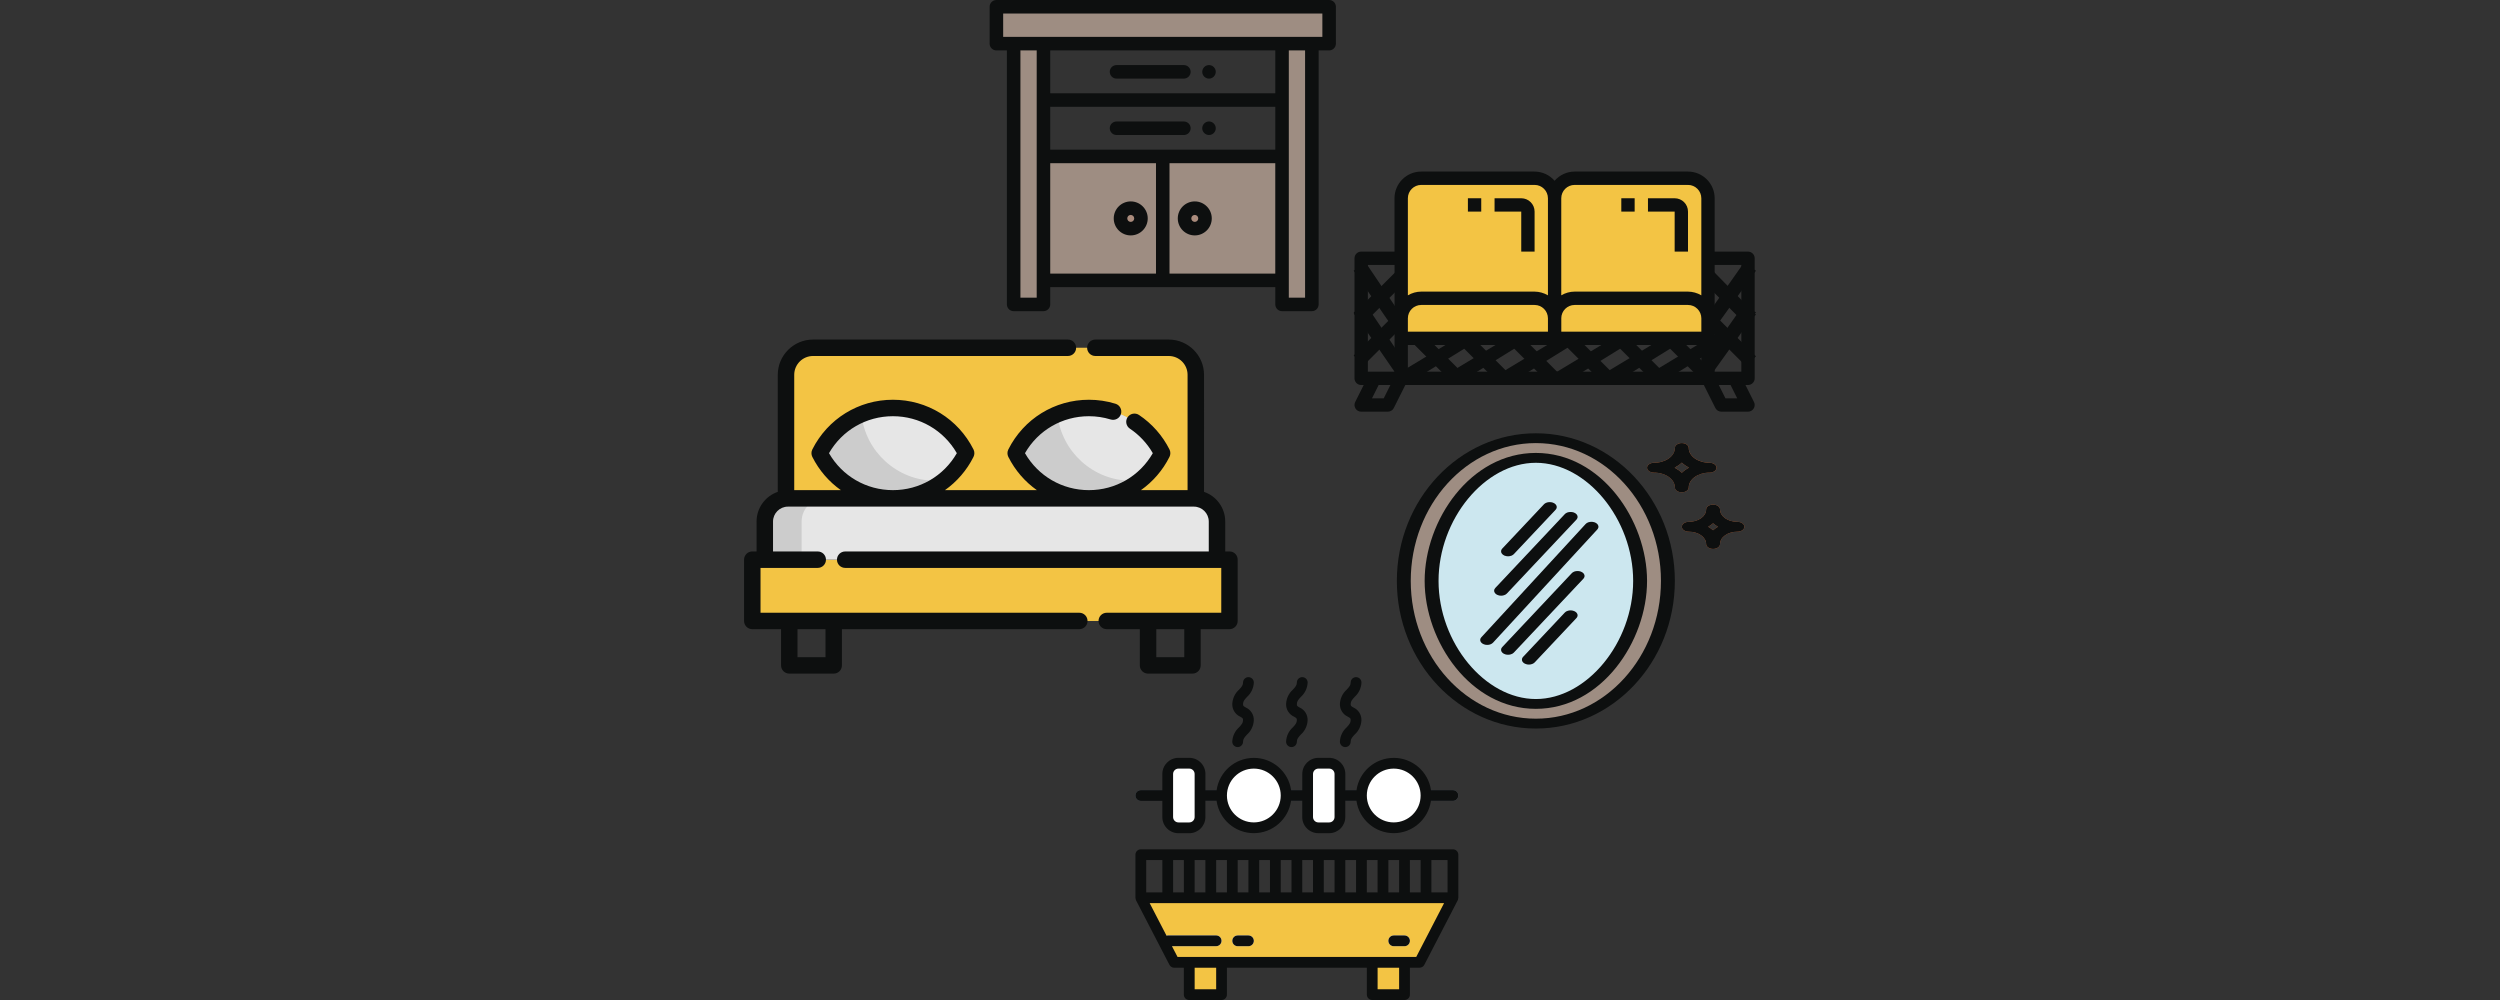 <?xml version="1.0" encoding="iso-8859-1"?>
<!-- Generator: Adobe Illustrator 17.1.0, SVG Export Plug-In . SVG Version: 6.00 Build 0)  -->
<!DOCTYPE svg PUBLIC "-//W3C//DTD SVG 1.1//EN" "http://www.w3.org/Graphics/SVG/1.1/DTD/svg11.dtd">
<svg version="1.1" id="Layer_1" xmlns="http://www.w3.org/2000/svg" xmlns:xlink="http://www.w3.org/1999/xlink" x="0px" y="0px"
	 viewBox="0 0 637.8 255.12" style="enable-background:new 0 0 637.8 255.12;" xml:space="preserve">
<rect x="0" y="0" width="637.8" height="255.12" fill="#333333" stroke="none"/>
<g>
	<rect x="191.923" y="142.787" style="fill:#F3C444;" width="121.744" height="15.64"/>
	<path style="fill:#E6E6E6;" d="M304.576,127.147H201.02c-3.263,0-5.902,2.646-5.902,5.902v9.732h115.367v-9.732
		C310.478,129.786,307.839,127.147,304.576,127.147z"/>
	<path style="fill:#CCCCCC;" d="M210.413,127.147h-9.393c-3.263,0-5.902,2.646-5.902,5.902v9.732h9.393v-9.732
		C204.51,129.786,207.15,127.147,210.413,127.147z"/>
	<path style="fill:#F3C444;" d="M305.076,127.165V95.619c0-3.811-3.09-6.901-6.901-6.901h-90.753c-3.811,0-6.901,3.09-6.901,6.901
		v31.546"/>
	<g>
		<path style="fill:#CCCCCC;" d="M246.486,115.614c-1.351,2.689-3.263,5.045-5.588,6.907c-3.583,2.893-8.141,4.619-13.106,4.619
			c-8.172,0-15.246-4.693-18.687-11.533c2.239-4.459,6.026-7.999,10.657-9.929c2.473-1.03,5.187-1.597,8.03-1.597
			C235.97,104.081,243.044,108.78,246.486,115.614z"/>
		<path style="fill:#CCCCCC;" d="M277.797,104.081c-8.178,0-15.252,4.693-18.687,11.533c3.441,6.84,10.515,11.533,18.687,11.533
			s15.252-4.693,18.687-11.533C293.049,108.774,285.975,104.081,277.797,104.081z"/>
	</g>
	<g>
		<path style="fill:#E6E6E6;" d="M246.486,115.614c-1.351,2.689-3.263,5.045-5.588,6.907c-0.728,0.086-1.462,0.13-2.214,0.13
			c-9.812,0-17.892-7.426-18.922-16.973c2.473-1.03,5.187-1.597,8.03-1.597C235.97,104.081,243.044,108.78,246.486,115.614z"/>
		<path style="fill:#E6E6E6;" d="M296.485,115.614c-1.351,2.689-3.263,5.045-5.588,6.907c-0.728,0.086-1.462,0.13-2.214,0.13
			c-9.812,0-17.892-7.426-18.922-16.973c2.473-1.03,5.187-1.597,8.03-1.597C285.975,104.081,293.049,108.78,296.485,115.614z"/>
	</g>
	<path style="fill:#0D0F0F;" d="M313.673,140.684h-1.092v-7.635c0-3.503-2.263-6.488-5.409-7.567V95.625
		c0-4.965-4.04-8.998-8.998-8.998h-18.73c-1.159,0-2.097,0.937-2.097,2.097s0.937,2.097,2.097,2.097h18.73
		c2.646,0,4.798,2.152,4.798,4.798v29.425h-11.897c3.022-2.14,5.544-5.02,7.284-8.486c0.296-0.592,0.296-1.295,0-1.887
		c-1.782-3.546-4.471-6.593-7.771-8.801c-0.962-0.648-2.27-0.389-2.911,0.574c-0.648,0.962-0.389,2.27,0.574,2.911
		c2.405,1.61,4.41,3.762,5.853,6.26c-3.355,5.847-9.51,9.43-16.307,9.43s-12.945-3.589-16.307-9.43
		c3.355-5.847,9.51-9.43,16.307-9.43c1.893,0,3.756,0.278,5.551,0.833c1.11,0.339,2.282-0.278,2.627-1.388
		c0.339-1.11-0.278-2.282-1.388-2.627c-2.189-0.678-4.471-1.018-6.784-1.018c-8.752,0-16.627,4.86-20.562,12.686
		c-0.296,0.592-0.296,1.295,0,1.887c1.745,3.466,4.262,6.352,7.284,8.486h-23.448c3.022-2.14,5.544-5.02,7.284-8.486
		c0.296-0.592,0.296-1.295,0-1.887c-3.935-7.826-11.817-12.686-20.562-12.686s-16.627,4.86-20.562,12.686
		c-0.296,0.592-0.296,1.295,0,1.887c1.745,3.466,4.262,6.352,7.284,8.486h-11.897V95.619c0-2.646,2.152-4.798,4.798-4.798h65.023
		c1.159,0,2.097-0.937,2.097-2.097c0-1.159-0.937-2.097-2.097-2.097h-65.023c-4.965,0-8.998,4.04-8.998,8.998v29.856
		c-3.139,1.079-5.409,4.064-5.409,7.567v7.635h-1.092c-1.159,0-2.097,0.937-2.097,2.097v15.64c0,1.159,0.937,2.097,2.097,2.097
		h7.339v9.239c0,1.159,0.937,2.097,2.097,2.097h11.336c1.159,0,2.097-0.937,2.097-2.097v-9.239h60.564
		c1.159,0,2.097-0.937,2.097-2.097s-0.937-2.097-2.097-2.097h-81.329v-11.44h14.598c1.159,0,2.097-0.937,2.097-2.097
		s-0.937-2.097-2.097-2.097h-11.41v-7.635c0-2.097,1.708-3.805,3.805-3.805h103.557c2.097,0,3.805,1.708,3.805,3.805v7.635h-92.757
		c-1.159,0-2.097,0.937-2.097,2.097s0.937,2.097,2.097,2.097h95.946v11.44h-29.215c-1.159,0-2.097,0.937-2.097,2.097
		s0.937,2.097,2.097,2.097h8.437v9.239c0,1.159,0.937,2.097,2.097,2.097h11.336c1.159,0,2.097-0.937,2.097-2.097v-9.239h7.339
		c1.159,0,2.097-0.937,2.097-2.097v-15.64C315.77,141.622,314.833,140.684,313.673,140.684z M210.598,160.525v7.136h-7.136v-7.136
		H210.598z M211.492,115.614c3.355-5.847,9.51-9.43,16.307-9.43c6.796,0,12.945,3.589,16.307,9.43
		c-3.361,5.847-9.51,9.43-16.307,9.43C221.002,125.044,214.853,121.46,211.492,115.614z M302.134,167.66h-7.136v-7.136h7.136V167.66
		z"/>
</g>
<g>
	<path style="fill:#F3C444;" d="M357.832,85.77l77.703,0.993c0,0,1.135-37.146,0.284-38.565s-35.586-4.539-37.288-1.844
		c-1.702,2.695-3.972,0.426-6.1-0.567c-2.128-0.993-31.478-1.418-33.464,1.277S357.832,85.77,357.832,85.77z"/>
	<g>
		<path style="fill:#0D0F0F;" d="M445.951,64.19h-8.505V50.579c-0.006-3.756-3.047-6.803-6.809-6.809h-28.925
			c-1.961,0.006-3.824,0.863-5.107,2.35c-1.277-1.486-3.139-2.344-5.107-2.35h-28.925c-3.756,0.006-6.803,3.047-6.809,6.809V64.19
			h-8.505c-0.937,0-1.702,0.765-1.702,1.702V96.52c0,0.937,0.765,1.702,1.702,1.702h0.648l-2.171,4.342
			c-0.265,0.53-0.234,1.153,0.074,1.653c0.308,0.5,0.857,0.808,1.449,0.808h6.809c0.648,0,1.233-0.364,1.523-0.937l2.936-5.865
			h76.161l2.936,5.865c0.29,0.574,0.876,0.937,1.523,0.937h6.809c0.592,0,1.135-0.302,1.449-0.808
			c0.308-0.5,0.339-1.129,0.074-1.653l-2.171-4.342h0.648c0.937,0,1.702-0.765,1.702-1.702V65.892
			C447.653,64.955,446.895,64.19,445.951,64.19z M444.249,67.595v27.223h-6.803V67.595H444.249z M359.176,84.61v-3.404
			c0-1.881,1.523-3.398,3.404-3.404h28.925c1.881,0,3.398,1.523,3.404,3.404v3.404H359.176z M398.314,81.206
			c0-1.881,1.523-3.398,3.404-3.404h28.925c1.881,0,3.398,1.523,3.404,3.404v3.404H398.32v-3.404H398.314z M401.713,47.174h28.925
			c1.881,0,3.398,1.523,3.404,3.404v24.768c-1.03-0.611-2.202-0.937-3.404-0.95h-28.925c-1.196,0.006-2.374,0.333-3.404,0.95V50.579
			C398.314,48.698,399.838,47.18,401.713,47.174z M359.176,50.579c0-1.881,1.523-3.398,3.404-3.404h28.925
			c1.881,0,3.398,1.523,3.404,3.404v24.768c-1.03-0.611-2.202-0.937-3.404-0.95h-28.925c-1.196,0.006-2.374,0.333-3.404,0.95V50.579
			z M348.969,67.595h6.809v27.223h-6.809V67.595z M353.021,101.62h-3.004l1.702-3.404h3.004L353.021,101.62z M359.176,88.009h74.866
			v6.809h-74.866V88.009z M443.201,101.62h-3.004l-1.702-3.404h3.004L443.201,101.62z"/>
		<path style="fill:#0D0F0F;" d="M427.239,64.19h3.404V53.983c0-1.881-1.523-3.398-3.404-3.404h-6.809v3.404h6.809V64.19z"/>
		<path style="fill:#0D0F0F;" d="M413.628,50.579h3.404v3.404h-3.404V50.579z"/>
		<path style="fill:#0D0F0F;" d="M388.101,64.19h3.404V53.983c0-1.881-1.523-3.398-3.404-3.404h-6.809v3.404h6.809V64.19z"/>
		<path style="fill:#0D0F0F;" d="M374.49,50.579h3.404v3.404h-3.404V50.579z"/>
	</g>
	<g>
		<polygon style="fill:#0D0F0F;" points="358.646,82.187 356.123,84.715 345.355,69.056 348.531,67.181 		"/>
		<polygon style="fill:#0D0F0F;" points="358.646,92.825 356.123,95.348 345.355,79.689 348.531,77.814 		"/>
		<polygon style="fill:#0D0F0F;" points="345.355,80.059 347.884,82.587 358.646,71.819 356.321,69.093 		"/>
		<polygon style="fill:#0D0F0F;" points="345.355,90.698 347.884,93.22 358.646,82.458 355.47,80.577 		"/>
	</g>
	<g>
		<polygon style="fill:#0D0F0F;" points="447.974,80.275 445.445,82.803 434.683,72.035 436.367,68.458 		"/>
		<polygon style="fill:#0D0F0F;" points="447.974,90.907 445.445,93.436 434.683,82.668 437.86,80.793 		"/>
		<polygon style="fill:#0D0F0F;" points="434.683,81.551 437.206,84.08 447.974,69.056 444.798,67.181 		"/>
		<polygon style="fill:#0D0F0F;" points="434.683,92.184 437.206,94.713 447.974,79.689 444.798,77.814 		"/>
	</g>
	<g>
		<polygon style="fill:#0D0F0F;" points="373.324,95.372 370.795,97.901 360.027,87.133 363.203,85.258 		"/>
		<polygon style="fill:#0D0F0F;" points="385.017,95.372 382.495,97.901 371.727,87.133 374.903,85.258 		"/>
		<polygon style="fill:#0D0F0F;" points="397.784,95.372 395.255,97.901 384.487,87.133 387.663,85.258 		"/>
		<polygon style="fill:#0D0F0F;" points="411.605,95.372 409.076,97.901 398.314,87.133 401.491,85.258 		"/>
		<polygon style="fill:#0D0F0F;" points="424.791,95.372 422.262,97.901 411.5,87.133 414.676,85.258 		"/>
		<polygon style="fill:#0D0F0F;" points="437.551,95.372 435.029,97.901 424.26,87.133 427.437,85.258 		"/>
	</g>
	<g>
		<polygon style="fill:#0D0F0F;" points="421.491,94.947 424.02,97.476 440.746,87.133 437.57,85.258 		"/>
		<polygon style="fill:#0D0F0F;" points="409.798,94.947 412.32,97.476 429.046,87.133 425.87,85.258 		"/>
		<polygon style="fill:#0D0F0F;" points="397.038,94.947 399.56,97.476 416.286,87.133 413.11,85.258 		"/>
		<polygon style="fill:#0D0F0F;" points="383.21,94.947 385.739,97.476 402.459,87.133 399.283,85.258 		"/>
		<polygon style="fill:#0D0F0F;" points="370.025,94.947 372.553,97.476 389.273,87.133 386.097,85.258 		"/>
		<polygon style="fill:#0D0F0F;" points="357.264,94.947 359.793,97.476 376.513,87.133 373.336,85.258 		"/>
	</g>
</g>
<g>
	<path style="fill:#59636F;" d="M370.672,204.325h-79.627c-0.759,0-1.375-0.617-1.375-1.375s0.617-1.375,1.375-1.375h79.627
		c0.759,0,1.375,0.617,1.375,1.375C372.047,203.709,371.431,204.325,370.672,204.325z"/>
	<path style="fill:#F3C444;" d="M362.143,245.511h-62.568l-8.529-16.473h79.627L362.143,245.511z"/>
	<path style="fill:#F3C444;" d="M303.404,245.511h8.24v8.24h-8.24V245.511z"/>
	<path style="fill:#F3C444;" d="M350.079,245.511h8.24v8.24h-8.24V245.511z"/>
	<path style="fill:#FFFFFF;" d="M300.654,194.717h2.745c1.517,0,2.744,1.227,2.744,2.744v10.984c0,1.517-1.227,2.744-2.744,2.744
		h-2.745c-1.517,0-2.744-1.227-2.744-2.744v-10.984C297.909,195.944,299.137,194.717,300.654,194.717z"/>
	<path style="fill:#FFFFFF;" d="M336.351,194.717h2.744c1.517,0,2.744,1.227,2.744,2.744v10.984c0,1.517-1.227,2.744-2.744,2.744
		h-2.744c-1.517,0-2.744-1.227-2.744-2.744v-10.984C333.606,195.944,334.833,194.717,336.351,194.717z"/>
	<path style="fill:#FFFFFF;" d="M328.111,202.95c0,4.552-3.688,8.24-8.24,8.24s-8.24-3.688-8.24-8.24s3.688-8.24,8.24-8.24
		C324.423,194.717,328.111,198.405,328.111,202.95z"/>
	<path style="fill:#FFFFFF;" d="M363.808,202.95c0,4.552-3.688,8.24-8.24,8.24s-8.24-3.688-8.24-8.24s3.688-8.24,8.24-8.24
		S363.808,198.405,363.808,202.95z"/>
	<path style="fill:#FFFFFF;" d="M310.269,241.391h-12.353c-0.759,0-1.375-0.617-1.375-1.375s0.617-1.375,1.375-1.375h12.353
		c0.759,0,1.375,0.617,1.375,1.375S311.027,241.391,310.269,241.391z"/>
	<path style="fill:#FFFFFF;" d="M318.502,241.391h-2.744c-0.759,0-1.375-0.617-1.375-1.375s0.617-1.375,1.375-1.375h2.744
		c0.759,0,1.375,0.617,1.375,1.375S319.261,241.391,318.502,241.391z"/>
	<path style="fill:#FFFFFF;" d="M358.319,241.391h-2.745c-0.759,0-1.375-0.617-1.375-1.375s0.617-1.375,1.375-1.375h2.745
		c0.759,0,1.375,0.617,1.375,1.375S359.077,241.391,358.319,241.391z"/>
	<path style="fill:#0D0F0F;" d="M333.606,174.124c0-0.759-0.617-1.375-1.375-1.375s-1.375,0.617-1.375,1.375
		c0,0.685-0.345,1.098-1.011,1.813c-1.055,0.937-1.678,2.263-1.739,3.676c-0.031,1.4,0.777,2.677,2.06,3.244
		c0.635,0.37,0.685,0.413,0.685,0.876c0,0.685-0.345,1.098-1.005,1.813c-1.055,0.937-1.684,2.27-1.739,3.676
		c0,0.759,0.617,1.375,1.375,1.375c0.759,0,1.375-0.617,1.375-1.375c0-0.685,0.345-1.098,1.005-1.813
		c1.055-0.937,1.684-2.27,1.739-3.676c0.031-1.4-0.777-2.677-2.06-3.244c-0.635-0.37-0.685-0.413-0.685-0.876
		c0-0.685,0.345-1.098,1.011-1.813C332.922,176.856,333.551,175.53,333.606,174.124z"/>
	<path style="fill:#0D0F0F;" d="M347.335,174.124c0-0.759-0.617-1.375-1.375-1.375c-0.759,0-1.375,0.617-1.375,1.375
		c0,0.685-0.345,1.098-1.011,1.813c-1.055,0.937-1.678,2.263-1.739,3.676c-0.031,1.4,0.777,2.677,2.06,3.244
		c0.635,0.37,0.685,0.413,0.685,0.876c0,0.685-0.345,1.098-1.005,1.813c-1.055,0.937-1.684,2.27-1.739,3.676
		c0,0.759,0.617,1.375,1.375,1.375c0.759,0,1.375-0.617,1.375-1.375c0-0.685,0.345-1.098,1.005-1.813
		c1.055-0.937,1.684-2.27,1.739-3.676c0.031-1.4-0.777-2.677-2.06-3.244c-0.635-0.37-0.685-0.413-0.685-0.876
		c0-0.685,0.345-1.098,1.011-1.813C346.65,176.856,347.279,175.53,347.335,174.124z"/>
	<path style="fill:#0D0F0F;" d="M319.878,174.124c0-0.759-0.617-1.375-1.375-1.375c-0.759,0-1.375,0.617-1.375,1.375
		c0,0.685-0.345,1.098-1.011,1.813c-1.055,0.937-1.678,2.263-1.739,3.676c-0.031,1.4,0.777,2.677,2.06,3.244
		c0.635,0.37,0.685,0.413,0.685,0.876c0,0.685-0.345,1.098-1.005,1.813c-1.055,0.937-1.684,2.27-1.739,3.676
		c0,0.759,0.617,1.375,1.375,1.375s1.375-0.617,1.375-1.375c0-0.685,0.345-1.098,1.005-1.813c1.055-0.937,1.684-2.27,1.739-3.676
		c0.031-1.4-0.777-2.677-2.06-3.244c-0.635-0.37-0.685-0.413-0.685-0.876c0-0.685,0.345-1.098,1.011-1.813
		C319.193,176.856,319.822,175.53,319.878,174.124z"/>
	<path style="fill:#0D0F0F;" d="M370.672,216.679h-79.627c-0.759,0-1.375,0.617-1.375,1.375v10.984
		c0.018,0.16,0.049,0.315,0.092,0.469c0.012,0.037,0.025,0.068,0.037,0.105c0.012,0.031,0.012,0.043,0.019,0.062l8.529,16.473
		c0.234,0.456,0.703,0.74,1.221,0.74h2.455v6.864c0,0.759,0.617,1.375,1.375,1.375h8.24c0.759,0,1.375-0.617,1.375-1.375v-6.87
		h35.697v6.864c0,0.759,0.617,1.375,1.375,1.375h8.24c0.759,0,1.375-0.617,1.375-1.375v-6.864h2.455c0.512,0,0.981-0.284,1.221-0.74
		l8.529-16.473c0.012-0.018,0.012-0.043,0.019-0.062c0.012-0.018,0.025-0.068,0.037-0.105c0.043-0.154,0.074-0.308,0.092-0.469
		v-10.984C372.047,217.295,371.431,216.679,370.672,216.679z M369.297,227.663h-4.12v-8.24h4.12V227.663z M359.688,227.663v-8.24
		h2.744v8.24H359.688z M354.199,227.663v-8.24h2.744v8.24H354.199z M348.704,227.663v-8.24h2.744v8.24H348.704z M343.215,227.663
		v-8.24h2.745v8.24H343.215z M337.726,227.663v-8.24h2.744v8.24H337.726z M332.231,227.663v-8.24h2.744v8.24H332.231z
		 M326.742,227.663v-8.24h2.745v8.24H326.742z M321.247,227.663v-8.24h2.744v8.24H321.247z M315.758,227.663v-8.24h2.744v8.24
		H315.758z M310.269,227.663v-8.24h2.744v8.24H310.269z M304.774,227.663v-8.24h2.744v8.24H304.774z M299.285,227.663v-8.24h2.744
		v8.24H299.285z M292.42,219.423h4.12v8.24h-4.12V219.423z M310.269,252.376h-5.489v-5.489h5.489V252.376z M356.944,252.376h-5.489
		v-5.489h5.489V252.376z M361.31,244.136h-60.897l-1.425-2.744h11.274c0.759,0,1.375-0.617,1.375-1.375s-0.617-1.375-1.375-1.375
		h-12.353c-0.105,0.006-0.21,0.031-0.308,0.062l-4.299-8.301h75.113L361.31,244.136z"/>
	<path style="fill:#0D0F0F;" d="M370.672,201.581h-5.6c-0.678-4.724-4.724-8.233-9.498-8.233s-8.819,3.509-9.498,8.233h-2.855v-4.12
		c0-2.276-1.844-4.12-4.12-4.12h-2.744c-2.276,0-4.12,1.844-4.12,4.12v4.12h-2.855c-0.678-4.724-4.724-8.233-9.498-8.233
		s-8.819,3.509-9.498,8.233h-2.855v-4.12c0-2.276-1.844-4.12-4.12-4.12h-2.757c-2.276,0-4.12,1.844-4.12,4.12v4.12h-5.489
		c-0.759,0-1.375,0.617-1.375,1.375s0.617,1.375,1.375,1.375h5.489v4.12c0,2.276,1.844,4.12,4.12,4.12h2.745
		c2.276,0,4.12-1.844,4.12-4.12v-4.126h2.855c0.678,4.724,4.724,8.233,9.498,8.233c4.774,0,8.819-3.509,9.498-8.233h2.855v4.12
		c0,2.276,1.844,4.12,4.12,4.12h2.745c2.276,0,4.12-1.844,4.12-4.12v-4.12h2.855c0.678,4.724,4.724,8.233,9.498,8.233
		c4.774,0,8.819-3.509,9.498-8.233h5.6c0.759,0,1.375-0.617,1.375-1.375C372.047,202.192,371.431,201.581,370.672,201.581z
		 M304.774,208.445c0,0.759-0.617,1.375-1.375,1.375h-2.745c-0.759,0-1.375-0.617-1.375-1.375v-10.984
		c0-0.759,0.617-1.375,1.375-1.375h2.745c0.759,0,1.375,0.617,1.375,1.375L304.774,208.445L304.774,208.445z M319.878,209.814
		c-3.793,0-6.864-3.071-6.864-6.864c0-3.793,3.071-6.864,6.864-6.864s6.864,3.071,6.864,6.864
		C326.736,206.743,323.664,209.808,319.878,209.814z M340.47,208.445c0,0.759-0.617,1.375-1.375,1.375h-2.744
		c-0.759,0-1.375-0.617-1.375-1.375v-10.984c0-0.759,0.617-1.375,1.375-1.375h2.744c0.759,0,1.375,0.617,1.375,1.375V208.445z
		 M355.568,209.814c-3.793,0-6.864-3.071-6.864-6.864c0-3.793,3.071-6.864,6.864-6.864s6.864,3.071,6.864,6.864
		C362.432,206.743,359.361,209.808,355.568,209.814z"/>
	<path style="fill:#0D0F0F;" d="M318.502,238.647h-2.744c-0.759,0-1.375,0.617-1.375,1.375s0.617,1.375,1.375,1.375h2.744
		c0.759,0,1.375-0.617,1.375-1.375S319.261,238.647,318.502,238.647z"/>
	<path style="fill:#0D0F0F;" d="M358.319,238.647h-2.745c-0.759,0-1.375,0.617-1.375,1.375s0.617,1.375,1.375,1.375h2.745
		c0.759,0,1.375-0.617,1.375-1.375S359.077,238.647,358.319,238.647z"/>
</g>
<g>
	<path style="fill:#0D0F0F;" d="M308.443,20.056c-0.111,0-0.228-0.012-0.339-0.031c-0.111-0.025-0.222-0.056-0.321-0.099
		c-0.105-0.043-0.204-0.099-0.296-0.16c-0.092-0.062-0.185-0.136-0.265-0.216c-0.321-0.321-0.506-0.765-0.506-1.221
		c0-0.111,0.012-0.228,0.037-0.339c0.025-0.111,0.056-0.222,0.099-0.321c0.043-0.105,0.092-0.204,0.154-0.296
		c0.062-0.093,0.136-0.185,0.216-0.265c0.08-0.08,0.167-0.154,0.265-0.216c0.093-0.062,0.197-0.117,0.296-0.16
		c0.105-0.043,0.21-0.074,0.321-0.099c0.222-0.043,0.45-0.043,0.672,0c0.111,0.025,0.216,0.056,0.321,0.099
		c0.105,0.043,0.204,0.099,0.296,0.16c0.092,0.062,0.185,0.136,0.265,0.216s0.154,0.167,0.216,0.265
		c0.062,0.093,0.117,0.197,0.16,0.296c0.043,0.105,0.074,0.21,0.099,0.321c0.025,0.111,0.031,0.222,0.031,0.339
		c0,0.456-0.185,0.894-0.506,1.221c-0.08,0.08-0.167,0.154-0.265,0.216c-0.093,0.062-0.191,0.117-0.296,0.16
		c-0.105,0.043-0.216,0.074-0.321,0.099C308.665,20.044,308.554,20.056,308.443,20.056z"/>
	<path style="fill:#0D0F0F;" d="M302.029,20.056h-17.182c-0.95,0-1.727-0.771-1.727-1.727c0-0.956,0.771-1.727,1.727-1.727h17.182
		c0.95,0,1.727,0.771,1.727,1.727C303.75,19.285,302.979,20.056,302.029,20.056z"/>
	<path style="fill:#0D0F0F;" d="M308.443,34.445c-0.111,0-0.228-0.012-0.339-0.037c-0.111-0.025-0.222-0.056-0.321-0.099
		c-0.105-0.043-0.204-0.099-0.296-0.16c-0.092-0.062-0.185-0.136-0.265-0.216c-0.08-0.074-0.154-0.16-0.216-0.253
		s-0.117-0.197-0.16-0.296c-0.043-0.105-0.074-0.21-0.099-0.321c-0.025-0.111-0.037-0.222-0.037-0.339
		c0-0.111,0.012-0.222,0.037-0.339c0.025-0.111,0.056-0.222,0.099-0.321c0.049-0.105,0.099-0.21,0.16-0.302s0.136-0.185,0.216-0.265
		c0.08-0.08,0.167-0.148,0.265-0.216c0.093-0.062,0.191-0.117,0.296-0.16c0.105-0.043,0.21-0.074,0.321-0.099
		c0.222-0.043,0.45-0.043,0.672,0c0.111,0.025,0.216,0.056,0.321,0.099c0.105,0.043,0.204,0.099,0.296,0.16
		c0.092,0.062,0.185,0.136,0.265,0.216c0.08,0.08,0.154,0.167,0.216,0.265c0.062,0.093,0.117,0.197,0.16,0.296
		c0.043,0.105,0.074,0.21,0.099,0.321c0.025,0.111,0.031,0.222,0.031,0.339c0,0.111-0.012,0.228-0.031,0.339
		c-0.025,0.111-0.056,0.222-0.099,0.321c-0.043,0.105-0.099,0.204-0.16,0.296s-0.136,0.185-0.216,0.265
		c-0.08,0.08-0.167,0.154-0.265,0.216c-0.092,0.062-0.191,0.117-0.296,0.16c-0.105,0.043-0.216,0.074-0.321,0.099
		C308.665,34.433,308.554,34.445,308.443,34.445z"/>
	<path style="fill:#0D0F0F;" d="M302.029,34.445h-17.182c-0.95,0-1.727-0.771-1.727-1.727c0-0.95,0.771-1.727,1.727-1.727h17.182
		c0.95,0,1.727,0.771,1.727,1.727C303.75,33.674,302.979,34.445,302.029,34.445z"/>
	<g>
		<rect x="258.605" y="11.132" style="fill:#9E8D82;" width="7.604" height="66.521"/>
		<rect x="327.075" y="11.132" style="fill:#9E8D82;" width="7.604" height="66.521"/>
	</g>
	<rect x="254.201" y="1.727" style="fill:#9E8D82;" width="84.882" height="9.411"/>
	<rect x="296.645" y="39.915" style="fill:#9E8D82;" width="30.436" height="31.614"/>
	<rect x="266.209" y="39.915" style="fill:#9E8D82;" width="30.436" height="31.614"/>
	<path style="fill:#0D0F0F;" d="M339.083,0h-84.882c-0.95,0-1.727,0.771-1.727,1.727v9.411c0,0.95,0.771,1.727,1.727,1.727h2.677
		V77.66c0,0.95,0.771,1.727,1.727,1.727h7.604c0.95,0,1.727-0.771,1.727-1.727v-4.404h57.418v4.404c0,0.95,0.771,1.727,1.727,1.727
		h7.604c0.95,0,1.727-0.771,1.727-1.727V12.859h2.677c0.95,0,1.727-0.771,1.727-1.727V1.727C340.81,0.771,340.039,0,339.083,0z
		 M264.482,75.933h-4.151V12.859h4.151V75.933z M325.354,12.859V23.8h-57.418V12.859H325.354z M267.936,38.188V27.248h57.418v10.941
		C325.354,38.188,267.936,38.188,267.936,38.188z M267.936,41.642h26.982v28.16h-26.982
		C267.936,69.802,267.936,41.642,267.936,41.642z M298.366,69.802v-28.16h26.982v28.16H298.366L298.366,69.802z M332.952,75.933
		h-4.151V12.859h4.151V75.933z M337.356,9.411h-81.428V3.448h81.434v5.964H337.356z"/>
	<circle style="fill:#AA8B7C;" cx="304.811" cy="55.722" r="2.615"/>
	<path style="fill:#0D0F0F;" d="M304.811,60.058c-2.393,0-4.336-1.943-4.336-4.336s1.943-4.336,4.336-4.336s4.336,1.943,4.336,4.336
		C309.146,58.109,307.204,60.058,304.811,60.058z M304.811,54.834c-0.487,0-0.888,0.395-0.888,0.888
		c0,0.487,0.395,0.888,0.888,0.888c0.487,0,0.888-0.395,0.888-0.888C305.699,55.229,305.298,54.834,304.811,54.834z"/>
	<circle style="fill:#AA8B7C;" cx="288.473" cy="55.722" r="2.615"/>
	<path style="fill:#0D0F0F;" d="M288.473,60.058c-2.393,0-4.336-1.943-4.336-4.336s1.943-4.336,4.336-4.336s4.336,1.943,4.336,4.336
		C292.809,58.109,290.866,60.058,288.473,60.058z M288.473,54.834c-0.487,0-0.888,0.395-0.888,0.888
		c0,0.487,0.395,0.888,0.888,0.888c0.493,0,0.888-0.395,0.888-0.888C289.361,55.229,288.96,54.834,288.473,54.834z"/>
</g>
<g>
	<path style="fill:#9E8D82;" d="M425.519,148.196c0-20.106-15.085-36.412-33.686-36.412c-18.607,0-33.692,16.3-33.692,36.412
		s15.085,36.412,33.692,36.412C410.433,184.608,425.519,168.308,425.519,148.196z"/>
	<path style="fill:#CCE7EF;" d="M418.426,148.196c0-17.337-11.909-31.386-26.6-31.386s-26.6,14.055-26.6,31.386
		s11.909,31.386,26.6,31.386C406.517,179.588,418.426,165.533,418.426,148.196z"/>
	<g>
		<path style="fill:#A9BCCB;" d="M379.417,164.521c-0.345,0-0.678-0.068-0.968-0.204c-0.82-0.376-1.055-1.153-0.518-1.739
			l26.6-28.876c0.537-0.58,1.634-0.746,2.455-0.364c0.82,0.376,1.055,1.153,0.518,1.739l-26.6,28.876
			C380.577,164.305,380.016,164.521,379.417,164.521z"/>
		<path style="fill:#A9BCCB;" d="M384.734,167.031c-0.654,0-1.252-0.253-1.56-0.666c-0.308-0.407-0.271-0.9,0.086-1.289
			l17.731-18.835c0.543-0.58,1.647-0.734,2.461-0.345c0.814,0.389,1.036,1.166,0.493,1.739l-17.731,18.835
			C385.881,166.822,385.326,167.031,384.734,167.031z"/>
		<path style="fill:#A9BCCB;" d="M390.056,169.541c-0.654,0-1.252-0.253-1.56-0.666c-0.308-0.407-0.271-0.9,0.086-1.289
			l10.639-11.299c0.543-0.58,1.647-0.734,2.461-0.345c0.814,0.389,1.036,1.166,0.493,1.739l-10.645,11.305
			C391.203,169.332,390.648,169.541,390.056,169.541z"/>
		<path style="fill:#A9BCCB;" d="M382.964,151.964c-0.654,0-1.252-0.253-1.56-0.666c-0.308-0.407-0.271-0.9,0.086-1.289
			l17.731-18.835c0.543-0.58,1.647-0.734,2.461-0.345c0.814,0.382,1.036,1.166,0.493,1.739l-17.731,18.835
			C384.111,151.755,383.556,151.964,382.964,151.964z"/>
		<path style="fill:#A9BCCB;" d="M384.734,141.918c-0.654,0-1.252-0.253-1.56-0.666c-0.308-0.407-0.271-0.9,0.086-1.289
			l10.639-11.299c0.543-0.58,1.647-0.734,2.461-0.345c0.814,0.382,1.036,1.166,0.493,1.739l-10.639,11.299
			C385.881,141.714,385.326,141.924,384.734,141.918z"/>
	</g>
	<path style="fill:#DB7843;" d="M430.835,124.341c0-2.078,2.381-3.768,5.322-3.768c0.981,0,1.77-0.561,1.77-1.258
		c0-0.697-0.796-1.258-1.77-1.258c-2.936,0-5.322-1.684-5.322-3.768c0-0.691-0.796-1.258-1.77-1.258c-0.974,0-1.77,0.561-1.77,1.258
		c0,2.078-2.381,3.768-5.322,3.768c-0.981,0-1.77,0.561-1.77,1.258c0,0.697,0.796,1.258,1.77,1.258c2.936,0,5.322,1.684,5.322,3.768
		c0,0.691,0.796,1.258,1.77,1.258C430.039,125.599,430.835,125.038,430.835,124.341z M427.233,119.32
		c0.697-0.364,1.314-0.802,1.826-1.295c0.518,0.493,1.135,0.925,1.826,1.295c-0.697,0.364-1.314,0.802-1.826,1.295
		C428.547,120.122,427.93,119.684,427.233,119.32z"/>
	<path style="fill:#DB7843;" d="M443.25,133.129c-2.448,0-4.434-1.406-4.434-3.139c0-0.691-0.796-1.258-1.77-1.258
		s-1.776,0.561-1.776,1.258c0,1.733-1.986,3.139-4.434,3.139c-0.981,0-1.77,0.561-1.77,1.258c0,0.697,0.796,1.258,1.77,1.258
		c2.448,0,4.434,1.406,4.434,3.139c0,0.691,0.796,1.258,1.776,1.258s1.77-0.561,1.77-1.258c0-1.733,1.986-3.139,4.434-3.139
		c0.981,0,1.776-0.561,1.776-1.258C445.026,133.69,444.224,133.129,443.25,133.129z M437.039,135.275
		c-0.37-0.327-0.789-0.623-1.252-0.888c0.463-0.259,0.882-0.561,1.252-0.888c0.37,0.327,0.789,0.623,1.252,0.888
		C437.829,134.646,437.409,134.949,437.039,135.275z"/>
	<path style="fill:#0D0F0F;" d="M391.826,185.866c19.557,0,35.462-16.899,35.462-37.664s-15.906-37.664-35.462-37.664
		c-19.557,0-35.462,16.899-35.462,37.664S372.276,185.866,391.826,185.866z M391.826,113.042c17.596,0,31.916,15.77,31.916,35.154
		s-14.321,35.154-31.916,35.154s-31.916-15.77-31.916-35.154S374.231,113.042,391.826,113.042z"/>
	<path style="fill:#0D0F0F;" d="M391.826,180.84c16.72,0,28.37-17.201,28.37-32.644s-11.65-32.644-28.37-32.644
		c-16.72,0-28.37,17.201-28.37,32.644S375.106,180.84,391.826,180.84z M391.826,118.068c12.995,0,24.824,14.364,24.824,30.134
		s-11.829,30.134-24.824,30.134s-24.824-14.364-24.824-30.134S378.832,118.068,391.826,118.068z"/>
	<path style="fill:#0D0F0F;" d="M380.898,163.948l26.6-28.876c0.537-0.58,0.302-1.357-0.518-1.739
		c-0.82-0.376-1.918-0.216-2.455,0.364l-26.594,28.882c-0.537,0.58-0.302,1.357,0.518,1.739c0.29,0.136,0.623,0.204,0.968,0.204
		C380.016,164.521,380.571,164.305,380.898,163.948z"/>
	<path style="fill:#0D0F0F;" d="M400.991,146.247l-17.731,18.835c-0.543,0.58-0.327,1.357,0.493,1.739
		c0.814,0.382,1.918,0.228,2.461-0.345l17.731-18.835c0.543-0.58,0.327-1.357-0.493-1.739
		C402.638,145.513,401.534,145.667,400.991,146.247z"/>
	<path style="fill:#0D0F0F;" d="M399.215,156.288l-10.639,11.299c-0.543,0.58-0.327,1.357,0.493,1.739
		c0.814,0.382,1.918,0.228,2.461-0.345l10.639-11.299c0.543-0.58,0.327-1.357-0.493-1.739
		C400.855,155.56,399.758,155.714,399.215,156.288z"/>
	<path style="fill:#0D0F0F;" d="M382.964,151.964c0.592,0,1.147-0.21,1.474-0.561l17.731-18.835c0.543-0.58,0.327-1.357-0.493-1.739
		c-0.814-0.382-1.918-0.228-2.461,0.345l-17.731,18.835c-0.364,0.389-0.395,0.882-0.086,1.289
		C381.706,151.711,382.31,151.964,382.964,151.964z"/>
	<path style="fill:#0D0F0F;" d="M384.734,141.918c0.592,0,1.147-0.21,1.474-0.561l10.639-11.299c0.543-0.58,0.327-1.357-0.493-1.739
		c-0.814-0.382-1.918-0.228-2.461,0.345l-10.639,11.299c-0.364,0.389-0.395,0.882-0.086,1.289
		C383.482,141.665,384.08,141.918,384.734,141.918z"/>
	<path style="fill:#0D0F0F;" d="M420.196,119.32c0,0.691,0.796,1.258,1.77,1.258c2.936,0,5.322,1.684,5.322,3.768
		c0,0.691,0.796,1.258,1.77,1.258s1.77-0.561,1.77-1.258c0-2.078,2.381-3.768,5.322-3.768c0.981,0,1.77-0.561,1.77-1.258
		s-0.796-1.258-1.77-1.258c-2.936,0-5.322-1.684-5.322-3.768c0-0.691-0.796-1.258-1.77-1.258s-1.77,0.561-1.77,1.258
		c0,2.078-2.381,3.768-5.322,3.768C420.992,118.068,420.196,118.63,420.196,119.32z M429.065,118.025
		c0.518,0.493,1.135,0.925,1.826,1.295c-0.697,0.364-1.314,0.802-1.826,1.295c-0.518-0.493-1.135-0.925-1.826-1.295
		C427.93,118.956,428.547,118.519,429.065,118.025z"/>
	<path style="fill:#0D0F0F;" d="M443.25,133.129c-2.448,0-4.434-1.406-4.434-3.139c0-0.691-0.796-1.258-1.77-1.258
		s-1.776,0.561-1.776,1.258c0,1.733-1.986,3.139-4.434,3.139c-0.981,0-1.77,0.561-1.77,1.258c0,0.697,0.796,1.258,1.77,1.258
		c2.448,0,4.434,1.406,4.434,3.139c0,0.691,0.796,1.258,1.776,1.258s1.77-0.561,1.77-1.258c0-1.733,1.986-3.139,4.434-3.139
		c0.981,0,1.776-0.561,1.776-1.258C445.026,133.69,444.224,133.129,443.25,133.129z M437.039,135.275
		c-0.37-0.327-0.789-0.623-1.252-0.888c0.463-0.259,0.882-0.561,1.252-0.888c0.37,0.327,0.789,0.623,1.252,0.888
		C437.829,134.646,437.409,134.949,437.039,135.275z"/>
</g>
</svg>
